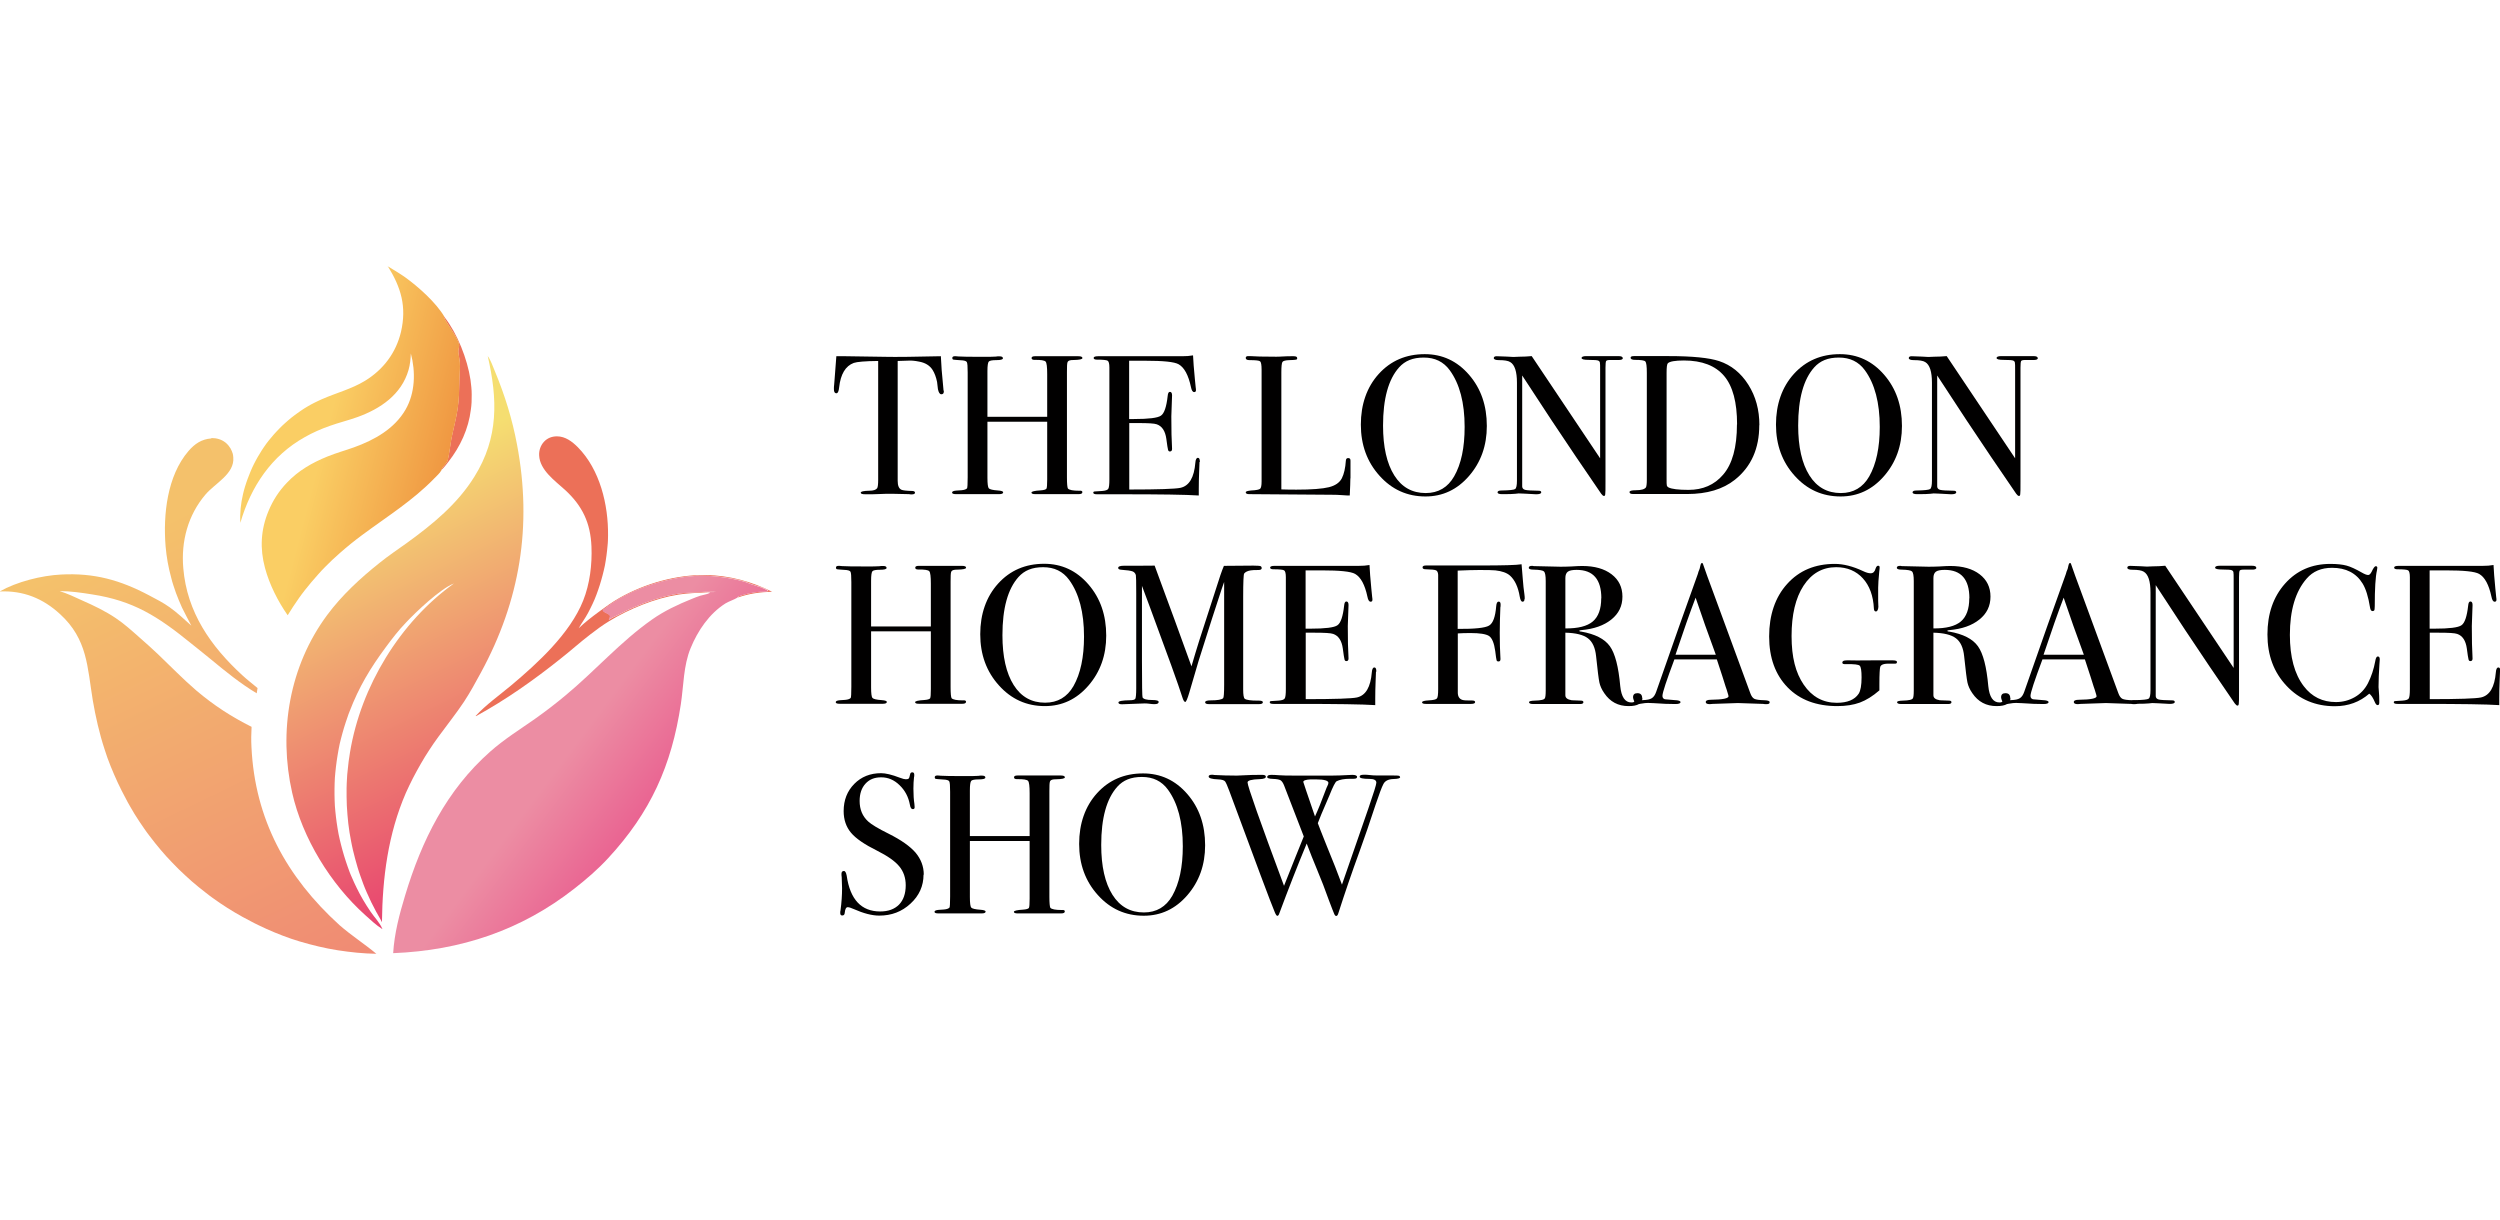 <?xml version="1.0" encoding="UTF-8"?>
<svg id="Livello_1" xmlns="http://www.w3.org/2000/svg" xmlns:xlink="http://www.w3.org/1999/xlink" version="1.1" viewBox="0 0 205 100">
  <!-- Generator: Adobe Illustrator 29.8.2, SVG Export Plug-In . SVG Version: 2.1.1 Build 3)  -->
  <defs>
    <style>
      .st0 {
        fill: #010000;
      }

      .st1 {
        fill: url(#linear-gradient2);
      }

      .st2 {
        fill: url(#linear-gradient1);
      }

      .st3 {
        fill: url(#linear-gradient3);
      }

      .st4 {
        fill: url(#linear-gradient);
      }

      .st5 {
        fill: #ec7058;
      }
    </style>
    <linearGradient id="linear-gradient" x1="-1699.8" y1="1020.59" x2="-1702.88" y2="1021.39" gradientTransform="translate(8336.31 5021.77) scale(4.88 -4.88)" gradientUnits="userSpaceOnUse">
      <stop offset="0" stop-color="#ea7b30"/>
      <stop offset="1" stop-color="#face64"/>
    </linearGradient>
    <linearGradient id="linear-gradient1" x1="-1701.68" y1="1012.15" x2="-1705.59" y2="1020.24" gradientTransform="translate(8336.31 5021.77) scale(4.88 -4.88)" gradientUnits="userSpaceOnUse">
      <stop offset="0" stop-color="#ef8475"/>
      <stop offset="1" stop-color="#f4c16b"/>
    </linearGradient>
    <linearGradient id="linear-gradient2" x1="-1696.53" y1="1014.75" x2="-1698.72" y2="1016.39" gradientTransform="translate(8336.31 5021.77) scale(4.88 -4.88)" gradientUnits="userSpaceOnUse">
      <stop offset="0" stop-color="#e84886"/>
      <stop offset="1" stop-color="#ec8da3"/>
    </linearGradient>
    <linearGradient id="linear-gradient3" x1="-1698.49" y1="1014.12" x2="-1701.85" y2="1021.01" gradientTransform="translate(8336.31 5021.77) scale(4.88 -4.88)" gradientUnits="userSpaceOnUse">
      <stop offset="0" stop-color="#e62e70"/>
      <stop offset="1" stop-color="#f5de71"/>
    </linearGradient>
  </defs>
  <g>
    <path class="st0" d="M77.39,32.12c0,.14-.07.21-.2.21s-.22-.14-.28-.42c-.02-.2-.04-.39-.07-.59-.08-.39-.2-.72-.37-.99-.23-.36-.6-.59-1.12-.68-.34-.07-.61-.09-.81-.08-.51.01-.82.03-.93.03v9.83c0,.39.1.64.31.73.11.05.41.09.91.1.13.01.2.06.2.14,0,.09-.09.14-.26.14-.09,0-.16,0-.23-.02-.65-.02-1.11-.03-1.38-.03-.36,0-.69,0-1.01.02-.31.02-.72.02-1.2.02-.25,0-.37-.04-.37-.13,0-.1.23-.15.7-.16.34,0,.55-.07.65-.21.05-.09.08-.31.08-.67v-9.76c-1.07.01-1.74.07-2,.16-.68.25-1.08.92-1.2,2-.03.33-.11.49-.23.49-.13,0-.2-.11-.2-.34,0-.12,0-.24.02-.36l.03-.37c.03-.5.08-1.16.15-1.97h.73l3.32.05c.39.01,1,.01,1.82,0l2.7-.05c.02.61.09,1.51.21,2.7,0,.03,0,.07.02.12.01.05.02.08.02.09Z"/>
    <path class="st0" d="M88.75,40.37c0,.1-.1.15-.31.15h-3.54c-.22,0-.32-.04-.32-.13s.25-.15.76-.18c.27-.02.42-.07.47-.14.04-.07.06-.32.06-.75v-4.74h-4.9v4.6c0,.49.04.78.11.86.08.09.33.15.76.18.28.02.42.07.42.15,0,.1-.11.15-.33.15h-3.53c-.22,0-.33-.04-.33-.13s.11-.14.33-.16c.14-.01.29-.02.44-.03.24-.02.39-.08.46-.16.03-.05.05-.36.05-.91v-8.58c0-.49-.02-.77-.07-.86-.05-.09-.22-.14-.51-.15-.34-.02-.53-.04-.59-.05-.06-.01-.09-.06-.09-.14,0-.09.07-.14.21-.14.04,0,.14,0,.28.02.27.02.91.03,1.92.03.55,0,.94,0,1.16-.02.08-.02.17-.02.29-.02.2,0,.29.05.29.16,0,.1-.18.15-.53.15s-.56.04-.63.12c-.07.08-.11.34-.11.78v3.75h4.9v-3.51c0-.58-.04-.92-.13-1.02-.09-.1-.39-.15-.91-.14-.16,0-.24-.05-.24-.15s.09-.15.28-.15h3.55c.23,0,.34.05.34.15s-.24.15-.72.16c-.14,0-.24.01-.31.03-.11.03-.18.09-.2.18-.03.09-.04.34-.04.76v8.66c0,.52.03.82.08.91.11.12.42.18.93.18.17-.02.26.02.26.13Z"/>
    <path class="st0" d="M98.36,37.89s-.01.31-.03.8c-.02.49-.03.95-.03,1.4v.54c-1.06-.07-3.17-.1-6.31-.1h-2.03c-.21,0-.31-.04-.31-.13,0-.06.03-.09.1-.1.03,0,.24-.01.62-.04.28-.02.45-.08.51-.18.06-.1.09-.35.09-.77v-9.17c0-.32-.05-.5-.14-.56-.09-.06-.39-.09-.89-.09-.17,0-.26-.05-.26-.14s.12-.14.36-.14h6.9c.33,0,.62-.02.89-.07.02.47.07,1.11.15,1.94l.07.7c.01.05.02.12.02.21,0,.11-.05.16-.15.16-.12,0-.21-.14-.26-.41-.21-.98-.54-1.6-1.01-1.87-.35-.2-1.26-.29-2.73-.29h-1.33v4.78h.39c1.21,0,1.96-.09,2.22-.28.27-.18.45-.72.55-1.61.02-.23.08-.34.18-.34.12,0,.18.1.18.29s-.01.48-.03.86c-.02.38-.03.67-.03.86,0,1.16.02,1.96.05,2.39,0,.11.01.2.01.28,0,.14-.06.21-.18.21-.08,0-.13-.05-.15-.14-.03-.09-.07-.39-.14-.9-.09-.64-.35-1.04-.79-1.19-.19-.07-.7-.1-1.52-.1h-.73v5.45c2.39,0,3.79-.05,4.2-.14.72-.16,1.12-.85,1.22-2.06.02-.27.09-.4.21-.4.11,0,.16.11.16.34Z"/>
    <path class="st0" d="M110.73,39.23c0,.28-.02.75-.05,1.4h-.18c-.07,0-.22-.01-.47-.03-.25-.02-.53-.03-.84-.03l-6.76-.05c-.18,0-.28-.05-.28-.15,0-.08.15-.12.44-.15.41-.02.66-.07.74-.14.08-.07.12-.27.12-.61v-9.14c0-.4-.04-.63-.12-.7s-.37-.1-.87-.1c-.21,0-.31-.06-.31-.18,0-.1.07-.15.2-.15h.15c.36.03,1.07.05,2.13.05.1,0,.29,0,.57-.02.28-.02.52-.02.7-.02h.18c.2,0,.29.05.29.16,0,.07-.03.11-.09.12-.06.02-.25.03-.56.04-.31.01-.5.06-.56.15-.06.09-.09.38-.09.85v9.6c.29.01.7.02,1.22.02,1.27,0,2.16-.07,2.68-.2.52-.13.87-.37,1.06-.73.18-.36.29-.84.33-1.45.01-.14.07-.21.19-.21.14,0,.2.08.19.24v1.42Z"/>
    <path class="st0" d="M121.92,34.93c0,1.62-.49,2.98-1.46,4.1-.97,1.12-2.16,1.68-3.57,1.68-1.5,0-2.76-.57-3.77-1.7-1.02-1.13-1.53-2.53-1.53-4.19s.49-3.08,1.47-4.16c.98-1.08,2.24-1.62,3.77-1.62,1.44,0,2.65.56,3.63,1.69.98,1.13,1.46,2.53,1.46,4.2ZM120.1,35.01c0-1.99-.41-3.54-1.22-4.65-.51-.7-1.22-1.04-2.13-1.04s-1.54.27-2.02.8c-.88.98-1.32,2.57-1.32,4.78,0,1.75.31,3.11.92,4.08.61.97,1.47,1.45,2.58,1.45,1.03,0,1.81-.46,2.33-1.37.58-1.01.86-2.36.86-4.05Z"/>
    <path class="st0" d="M133.07,29.37c0,.11-.14.16-.41.15h-.65c-.17,0-.28.03-.31.09-.03.06-.05.24-.05.54v9.36c0,.57,0,.91-.02,1.01-.01.1-.04.15-.1.15-.07,0-.14-.06-.23-.18l-2.08-3.05c-1.21-1.78-2.67-3.99-4.4-6.65v9.11c.01.14.09.23.25.27.15.04.52.06,1.1.07.14,0,.21.04.21.13,0,.11-.14.16-.42.16-.1,0-.41-.02-.93-.05-.17-.01-.34-.02-.5-.02.01,0-.08.01-.28.03-.2.02-.51.03-.92.03h-.16c-.25,0-.37-.05-.37-.15s.11-.15.33-.15c.64-.01,1.01-.05,1.11-.12.1-.07.15-.3.15-.69v-8.03c0-.9-.18-1.47-.55-1.69-.17-.11-.48-.16-.93-.16-.28,0-.42-.06-.42-.17,0-.1.08-.15.24-.15.22,0,.49.01.83.03.34.02.52.03.54.03.03,0,.18,0,.46-.02.36,0,.7-.02,1.04-.05l5.61,8.38v-7.24c0-.34,0-.54-.02-.61-.01-.07-.05-.12-.13-.16-.08-.04-.34-.06-.78-.06-.39,0-.59-.05-.59-.15,0-.11.13-.16.39-.16h2.62c.24,0,.36.05.36.16Z"/>
    <path class="st0" d="M144.26,34.87c0,1.92-.67,3.41-2,4.47-.98.78-2.28,1.17-3.92,1.17h-4.41c-.21,0-.31-.05-.31-.16,0-.1.17-.15.52-.15.44,0,.72-.08.83-.24.04-.08.07-.28.07-.62v-8.77c0-.53-.04-.84-.12-.93-.08-.09-.36-.13-.84-.13-.25,0-.37-.06-.37-.18,0-.09.09-.13.28-.13-.01,0,.11,0,.36,0h2.47c1.95,0,3.34.14,4.15.41.99.33,1.78.97,2.39,1.93s.91,2.07.91,3.32ZM142.44,34.8c0-1.81-.35-3.13-1.06-3.97-.71-.84-1.81-1.27-3.3-1.27-.73,0-1.17.08-1.32.23-.07.08-.1.34-.1.78v8.68c0,.3,0,.49.02.56s.06.12.14.16c.26.13.81.2,1.64.2,1.17,0,2.12-.41,2.83-1.24.76-.87,1.14-2.25,1.14-4.13Z"/>
    <path class="st0" d="M155.96,34.93c0,1.62-.49,2.98-1.46,4.1-.97,1.12-2.16,1.68-3.57,1.68-1.5,0-2.76-.57-3.77-1.7-1.02-1.13-1.53-2.53-1.53-4.19s.49-3.08,1.47-4.16c.98-1.08,2.24-1.62,3.77-1.62,1.44,0,2.65.56,3.63,1.69.98,1.13,1.46,2.53,1.46,4.2ZM154.14,35.01c0-1.99-.41-3.54-1.22-4.65-.51-.7-1.22-1.04-2.13-1.04s-1.54.27-2.02.8c-.88.98-1.32,2.57-1.32,4.78,0,1.75.31,3.11.92,4.08.61.97,1.47,1.45,2.58,1.45,1.03,0,1.81-.46,2.33-1.37.57-1.01.86-2.36.86-4.05Z"/>
    <path class="st0" d="M167.1,29.37c0,.11-.14.16-.41.15h-.65c-.17,0-.28.03-.31.09-.03.06-.05.24-.05.54v9.36c0,.57,0,.91-.02,1.01-.01.1-.04.15-.1.15-.07,0-.14-.06-.23-.18l-2.08-3.05c-1.21-1.78-2.67-3.99-4.4-6.65v9.11c.01.14.09.23.25.27.15.04.52.06,1.1.07.14,0,.21.04.21.13,0,.11-.14.16-.42.16-.1,0-.41-.02-.93-.05-.17-.01-.34-.02-.5-.02.01,0-.08.01-.28.03-.2.02-.51.03-.92.03h-.16c-.25,0-.37-.05-.37-.15s.11-.15.33-.15c.64-.01,1.01-.05,1.11-.12.1-.07.15-.3.15-.69v-8.03c0-.9-.18-1.47-.55-1.69-.17-.11-.48-.16-.93-.16-.28,0-.42-.06-.42-.17,0-.1.08-.15.24-.15.22,0,.49.01.83.03.34.02.52.03.54.03.03,0,.18,0,.46-.02.36,0,.7-.02,1.04-.05l5.61,8.38v-7.24c0-.34,0-.54-.02-.61-.01-.07-.05-.12-.13-.16-.08-.04-.34-.06-.78-.06-.39,0-.59-.05-.59-.15,0-.11.13-.16.39-.16h2.62c.24,0,.36.05.36.16Z"/>
    <path class="st0" d="M79.21,57.56c0,.1-.1.15-.31.15h-3.54c-.22,0-.32-.04-.32-.13s.25-.15.76-.18c.27-.02.42-.07.47-.14.04-.07.06-.32.06-.75v-4.74h-4.9v4.6c0,.49.04.78.11.86.08.09.33.15.76.18.28.02.42.07.42.15,0,.1-.11.15-.33.15h-3.53c-.22,0-.33-.04-.33-.13s.11-.14.33-.16c.14-.01.29-.02.44-.03.24-.02.39-.08.46-.16.03-.05.05-.36.05-.91v-8.58c0-.49-.02-.77-.07-.86-.05-.09-.22-.14-.51-.15-.34-.02-.53-.04-.59-.05-.06-.01-.09-.06-.09-.14,0-.09.07-.14.21-.14.04,0,.14,0,.28.02.27.02.91.03,1.92.03.55,0,.94,0,1.16-.02.08-.02.17-.02.29-.02.2,0,.29.05.29.16,0,.1-.18.15-.53.15s-.56.04-.63.12c-.07.08-.11.34-.11.78v3.75h4.9v-3.51c0-.58-.04-.92-.13-1.02-.09-.1-.39-.15-.91-.14-.16,0-.24-.05-.24-.15s.09-.15.28-.15h3.55c.23,0,.34.05.34.15s-.24.15-.72.16c-.14,0-.24.01-.31.03-.11.03-.18.09-.2.18-.03.09-.04.34-.04.76v8.66c0,.52.03.82.08.91.11.12.42.18.93.18.17-.02.26.02.26.13Z"/>
    <path class="st0" d="M90.71,52.12c0,1.62-.49,2.98-1.46,4.1-.97,1.12-2.16,1.68-3.57,1.68-1.5,0-2.76-.57-3.77-1.7-1.02-1.13-1.53-2.53-1.53-4.19s.49-3.08,1.47-4.16c.98-1.08,2.24-1.62,3.77-1.62,1.44,0,2.65.56,3.63,1.69.98,1.13,1.46,2.53,1.46,4.2ZM88.89,52.2c0-1.99-.41-3.54-1.22-4.65-.51-.7-1.22-1.04-2.13-1.04s-1.54.27-2.02.8c-.88.98-1.32,2.57-1.32,4.78,0,1.75.31,3.11.92,4.08.61.97,1.47,1.45,2.58,1.45,1.03,0,1.81-.46,2.33-1.37.57-1.01.86-2.36.86-4.05Z"/>
    <path class="st0" d="M103.55,57.6c0,.09-.11.14-.34.14h-4.05c-.23,0-.34-.05-.34-.15,0-.11.16-.16.47-.16.55,0,.89-.06,1.01-.18.05-.05.08-.42.08-1.09v-8.44s-.07.2-.2.57c-.44,1.31-1.07,3.29-1.9,5.92l-.76,2.59c-.15.51-.26.76-.33.76-.08,0-.16-.13-.24-.39-.31-.99-1.2-3.45-2.66-7.39l-.65-1.74c0,.21,0,.49,0,.85v5.29c0,1.99.02,2.99.05,3.01.08.14.34.21.78.21.36,0,.54.05.54.16,0,.12-.11.18-.34.18-.14,0-.27-.01-.39-.03-.15-.02-.29-.03-.41-.03l-1.87.07c-.2,0-.29-.05-.29-.15,0-.11.31-.17.93-.18.26,0,.41-.04.46-.13.04-.09.07-.37.07-.85v-7.81c0-.9-.01-1.39-.03-1.47-.04-.15-.14-.26-.28-.31-.14-.05-.44-.1-.91-.13-.17-.01-.26-.06-.26-.15,0-.12.16-.18.48-.18h1.14c.65,0,1.1,0,1.37-.01.05.14.37.99.94,2.56.25.65.94,2.55,2.08,5.7.2-.71.42-1.4.63-2.09l1.74-5.38c.11-.31.2-.57.29-.77l2.41-.02c.35,0,.56.02.61.05.05.03.08.08.08.15,0,.11-.09.16-.28.16-.3,0-.51.01-.62.03-.26.04-.44.13-.54.26-.05.08-.08.71-.08,1.91v7.59c0,.44.04.69.13.77.14.1.49.15,1.06.15h.1c.22,0,.33.05.33.14Z"/>
    <path class="st0" d="M112.83,55.08s-.01.31-.03.8c-.02.49-.03.95-.03,1.4v.54c-1.06-.07-3.17-.1-6.31-.1h-2.03c-.21,0-.31-.04-.31-.13,0-.06.03-.09.1-.1.03,0,.24-.01.62-.04.28-.02.45-.08.51-.18.06-.1.09-.35.09-.77v-9.17c0-.32-.05-.5-.14-.56-.09-.06-.39-.09-.89-.09-.17,0-.26-.05-.26-.14s.12-.14.36-.14h6.9c.33,0,.62-.02.89-.07.02.47.07,1.11.15,1.94l.07.7c.01.05.02.12.02.21,0,.11-.05.16-.15.16-.12,0-.21-.14-.26-.41-.21-.98-.54-1.6-1.01-1.87-.35-.2-1.26-.29-2.73-.29h-1.33v4.78h.39c1.21,0,1.96-.09,2.22-.28.27-.18.45-.72.55-1.61.02-.23.08-.34.18-.34.12,0,.18.1.18.29s-.01.48-.03.86c-.02.38-.03.67-.03.86,0,1.16.02,1.96.05,2.39,0,.11.01.2.01.28,0,.14-.06.21-.18.21-.08,0-.13-.05-.15-.14-.03-.09-.07-.39-.14-.9-.09-.64-.35-1.04-.79-1.19-.19-.07-.7-.1-1.52-.1h-.73v5.45c2.39,0,3.79-.05,4.2-.14.72-.16,1.12-.85,1.22-2.06.02-.27.09-.4.21-.4.11,0,.16.11.16.34Z"/>
    <path class="st0" d="M125.01,49.11c0,.15-.05.23-.16.23s-.18-.14-.23-.41c-.13-.79-.4-1.37-.8-1.73-.26-.23-.66-.37-1.2-.43-.2-.02-.63-.03-1.3-.03-.5,0-1.1.02-1.79.05v4.78c1.39.01,2.25-.08,2.57-.27.33-.19.52-.72.59-1.6.02-.25.09-.37.2-.37s.16.08.16.24c0,.1,0,.18-.02.24-.03.75-.05,1.44-.05,2.08,0,.82.02,1.48.05,1.95,0,.04.01.11.01.2,0,.13-.05.2-.16.2-.09,0-.14-.03-.16-.1s-.06-.31-.11-.75c-.09-.66-.26-1.07-.51-1.24-.25-.16-.76-.24-1.51-.24-.4,0-.75.01-1.05.03v4.85c0,.31.12.52.37.6.12.04.38.06.79.05.17,0,.26.04.26.13,0,.1-.11.15-.33.15h-3.71c-.21,0-.31-.04-.31-.13s.19-.14.56-.16c.37-.02.59-.07.66-.16.07-.08.1-.33.1-.76v-9.37c-.01-.2-.07-.32-.17-.37-.1-.05-.39-.08-.85-.09-.18,0-.26-.05-.26-.16,0-.1.1-.15.29-.15h.26s.5,0,1.57,0h2.63c1.83,0,2.96-.03,3.37-.1.01.14.04.55.1,1.22.03.46.08.86.13,1.22.02.15.03.28.03.39Z"/>
    <path class="st0" d="M134.68,57.22c0,.46-.38.68-1.14.68-.85,0-1.51-.35-1.99-1.06-.21-.3-.34-.6-.4-.88-.06-.28-.15-1-.27-2.15-.07-.69-.29-1.18-.67-1.47-.38-.29-1-.44-1.85-.46v5.13c0,.22.17.35.52.41.1.01.35.02.75.03.14,0,.21.04.21.13,0,.1-.09.15-.28.15h-3.82c-.24,0-.36-.05-.36-.15,0-.08.16-.12.47-.13.51-.01.79-.08.83-.2.04-.05.07-.27.07-.63v-8.98c0-.43-.05-.69-.14-.78-.09-.09-.37-.14-.84-.15-.27,0-.41-.05-.41-.15,0-.11.09-.16.26-.16.03,0,.08,0,.15.02l2.16.05c.22,0,.52,0,.91-.02.43-.03.74-.04.91-.04,1.01,0,1.81.23,2.4.68.59.45.89,1.06.89,1.83s-.3,1.39-.91,1.88c-.61.49-1.43.78-2.47.87-.1.01-.15.03-.16.05,0,.04.05.07.16.07,1.14.2,1.92.6,2.35,1.2.43.6.71,1.69.85,3.27.09.89.39,1.34.91,1.34.16,0,.24-.03.24-.1,0-.01,0-.02-.02-.03-.05-.12-.08-.22-.08-.29,0-.23.12-.34.36-.34.26,0,.39.14.39.41ZM131.31,49.06c0-1.55-.67-2.33-2.02-2.33-.36,0-.6.05-.73.15-.13.1-.2.27-.2.52v4.13c1.04.01,1.79-.18,2.25-.57.46-.39.69-1.03.69-1.9Z"/>
    <path class="st0" d="M145.11,57.6c0,.09-.08.14-.24.14-.11,0-.21,0-.29-.02l-2.07-.07-2.07.07c-.08.01-.16.02-.24.02-.22,0-.33-.06-.33-.17,0-.13.15-.19.44-.19.95-.01,1.43-.11,1.43-.29,0-.01-.01-.05-.03-.13l-.13-.43-.08-.23c-.1-.34-.34-1.08-.72-2.23h-3.48c-.65,1.74-.98,2.73-.98,2.99,0,.15.07.24.2.28.03.01.3.03.81.07.31.01.47.07.47.16,0,.11-.14.16-.42.16-.5,0-1.08-.02-1.74-.07-.16-.01-.33-.02-.5-.02s-.34.02-.5.05c-.09.02-.16.03-.21.03-.15,0-.23-.05-.23-.15s.17-.15.51-.16c.34-.01.59-.06.74-.16.15-.09.27-.27.36-.53,1.4-4.01,2.53-7.22,3.41-9.65.03-.13.08-.27.15-.43l.07-.3c.03-.12.08-.18.13-.18.03,0,.06.03.08.1.14.42.46,1.31.96,2.65.39,1.05,1.36,3.69,2.91,7.92.09.25.2.4.33.47.14.07.41.11.84.12.28.01.42.06.42.15ZM140.7,53.7c-.18-.49-.47-1.3-.88-2.43l-.78-2.26c-.46,1.2-1.01,2.76-1.65,4.68h3.31Z"/>
    <path class="st0" d="M155.55,54.29c0,.09-.05.13-.15.13h-.37c-.5-.02-.78.06-.85.26-.04.13-.07.6-.07,1.41v.52c-.55.48-1.09.81-1.6,1-.52.19-1.13.29-1.85.29-1.71,0-3.08-.51-4.08-1.54s-1.51-2.42-1.51-4.17.49-3.22,1.48-4.31c.99-1.1,2.29-1.64,3.91-1.64.7,0,1.48.2,2.31.59.25.12.46.18.62.18.21,0,.34-.13.41-.39.05-.15.12-.23.2-.23.09,0,.13.04.13.13,0,.03,0,.15-.03.34-.06.62-.09,1.06-.09,1.33v1.06c.01.38.02.55.02.5-.02.26-.09.39-.21.39-.1,0-.15-.08-.16-.23-.05-1.06-.36-1.89-.91-2.49-.55-.6-1.28-.91-2.18-.91-1.13,0-2.02.51-2.68,1.52-.66,1.01-.98,2.39-.98,4.13s.33,3.01,1,3.99c.67.98,1.57,1.48,2.71,1.48.87,0,1.46-.25,1.79-.74.16-.25.24-.7.24-1.34,0-.54-.05-.86-.15-.96-.1-.1-.46-.14-1.07-.13-.15,0-.25,0-.29-.02-.04-.02-.07-.05-.07-.11,0-.12.12-.18.36-.18h.29c.16.01.74.01,1.72,0h1.79c.22,0,.33.05.33.15Z"/>
    <path class="st0" d="M164.86,57.22c0,.46-.38.68-1.14.68-.85,0-1.51-.35-1.99-1.06-.21-.3-.34-.6-.4-.88-.06-.28-.15-1-.27-2.15-.07-.69-.29-1.18-.67-1.47-.38-.29-1-.44-1.85-.46v5.13c0,.22.17.35.52.41.1.01.35.02.75.03.14,0,.21.04.21.13,0,.1-.09.15-.28.15h-3.82c-.24,0-.36-.05-.36-.15,0-.08.16-.12.47-.13.51-.01.79-.08.83-.2.04-.05.07-.27.07-.63v-8.98c0-.43-.05-.69-.14-.78-.09-.09-.37-.14-.84-.15-.27,0-.41-.05-.41-.15,0-.11.09-.16.26-.16.03,0,.08,0,.15.02l2.16.05c.22,0,.52,0,.91-.02.43-.03.74-.04.91-.04,1.01,0,1.81.23,2.4.68.59.45.89,1.06.89,1.83s-.3,1.39-.91,1.88c-.61.49-1.43.78-2.47.87-.1.01-.15.03-.16.05,0,.04.05.07.16.07,1.14.2,1.92.6,2.35,1.2.43.6.71,1.69.85,3.27.09.89.39,1.34.91,1.34.16,0,.24-.03.24-.1,0-.01,0-.02-.02-.03-.05-.12-.08-.22-.08-.29,0-.23.12-.34.36-.34.26,0,.39.14.39.41ZM161.49,49.06c0-1.55-.67-2.33-2.02-2.33-.36,0-.6.05-.73.15-.13.1-.2.27-.2.52v4.13c1.04.01,1.79-.18,2.25-.57.46-.39.69-1.03.69-1.9Z"/>
    <path class="st0" d="M175.29,57.6c0,.09-.08.14-.24.14-.11,0-.21,0-.29-.02l-2.07-.07-2.07.07c-.08.01-.16.02-.24.02-.22,0-.33-.06-.33-.17,0-.13.15-.19.44-.19.95-.01,1.43-.11,1.43-.29,0-.01-.01-.05-.03-.13l-.13-.43-.08-.23c-.1-.34-.34-1.08-.72-2.23h-3.48c-.65,1.74-.98,2.73-.98,2.99,0,.15.07.24.2.28.03.01.3.03.81.07.31.01.47.07.47.16,0,.11-.14.16-.42.16-.5,0-1.08-.02-1.74-.07-.16-.01-.33-.02-.5-.02s-.34.02-.5.05c-.09.02-.16.03-.21.03-.15,0-.23-.05-.23-.15s.17-.15.51-.16c.34-.01.59-.06.74-.16.15-.09.27-.27.36-.53,1.4-4.01,2.53-7.22,3.41-9.65.03-.13.08-.27.15-.43l.07-.3c.03-.12.08-.18.13-.18.03,0,.06.03.08.1.14.42.46,1.31.96,2.65.39,1.05,1.36,3.69,2.91,7.92.09.25.2.4.33.47.14.07.41.11.84.12.28.01.42.06.42.15ZM170.88,53.7c-.18-.49-.47-1.3-.88-2.43l-.78-2.26c-.46,1.2-1.01,2.76-1.65,4.68h3.31Z"/>
    <path class="st0" d="M185.02,46.56c0,.11-.14.16-.41.15h-.65c-.17,0-.28.03-.31.09-.03.06-.05.24-.05.54v9.36c0,.57,0,.91-.02,1.01-.01.1-.04.15-.1.15-.07,0-.14-.06-.23-.18l-2.08-3.05c-1.21-1.78-2.67-3.99-4.4-6.65v9.11c.01.14.09.23.25.27.15.04.52.06,1.1.07.14,0,.21.04.21.13,0,.11-.14.16-.42.16-.1,0-.41-.02-.93-.05-.17-.01-.34-.02-.5-.02.01,0-.08.01-.28.03-.2.02-.51.03-.92.03h-.16c-.25,0-.37-.05-.37-.15s.11-.15.33-.15c.64-.01,1.01-.05,1.11-.12.1-.07.15-.3.15-.69v-8.03c0-.9-.18-1.47-.55-1.69-.17-.11-.48-.16-.93-.16-.28,0-.42-.06-.42-.17,0-.1.08-.15.24-.15.22,0,.49.01.83.03.34.02.52.03.54.03.03,0,.18,0,.46-.02.36,0,.7-.02,1.04-.05l5.61,8.38v-7.24c0-.34,0-.54-.02-.61-.01-.07-.05-.12-.13-.16-.08-.04-.34-.06-.78-.06-.39,0-.59-.05-.59-.15,0-.11.13-.16.39-.16h2.62c.24,0,.36.05.36.16Z"/>
    <path class="st0" d="M195.14,54.08s-.01.12-.03.44c-.04.63-.07,1.24-.07,1.82,0,.07.01.2.03.4.02.2.03.44.03.72v.15c0,.14-.04.21-.13.21s-.16-.08-.23-.24c-.15-.36-.3-.59-.46-.7-.78.68-1.72,1.03-2.82,1.03-1.59,0-2.92-.56-3.96-1.67-1.05-1.11-1.57-2.51-1.57-4.21s.48-3.09,1.44-4.17c.96-1.08,2.2-1.62,3.72-1.62.55,0,1,.05,1.33.14.33.09.74.28,1.23.56.24.14.42.21.54.21.1,0,.19-.09.28-.26.14-.3.25-.46.34-.46s.13.04.13.13c0,.04-.01.11-.03.21-.12.52-.18,1.5-.18,2.93,0,.21-.02.33-.05.36s-.08.05-.13.05c-.11,0-.18-.1-.21-.31-.14-.87-.34-1.51-.6-1.94-.53-.87-1.37-1.3-2.51-1.3-.88,0-1.57.29-2.08.88-.92,1.05-1.38,2.59-1.38,4.62,0,1.81.38,3.22,1.14,4.21.66.87,1.54,1.3,2.64,1.3.56,0,1.08-.14,1.55-.41s.82-.65,1.07-1.13c.28-.55.48-1.16.6-1.81.04-.26.11-.39.21-.39.11,0,.16.08.16.24Z"/>
    <path class="st0" d="M205,55.08s-.01.31-.03.8c-.02.49-.03.95-.03,1.4v.54c-1.06-.07-3.17-.1-6.31-.1h-2.03c-.21,0-.31-.04-.31-.13,0-.06.03-.09.1-.1.03,0,.24-.01.62-.04.28-.02.45-.08.51-.18.06-.1.09-.35.09-.77v-9.17c0-.32-.05-.5-.14-.56-.09-.06-.39-.09-.89-.09-.17,0-.26-.05-.26-.14s.12-.14.36-.14h6.9c.33,0,.62-.02.89-.07.02.47.07,1.11.15,1.94l.07.7c.01.05.02.12.02.21,0,.11-.05.16-.15.16-.12,0-.21-.14-.26-.41-.21-.98-.54-1.6-1.01-1.87-.35-.2-1.26-.29-2.73-.29h-1.33v4.78h.39c1.21,0,1.96-.09,2.22-.28.27-.18.45-.72.55-1.61.02-.23.08-.34.18-.34.12,0,.18.1.18.29s-.01.48-.03.86c-.02.38-.03.67-.03.86,0,1.16.02,1.96.05,2.39,0,.11.01.2.01.28,0,.14-.06.21-.18.21-.08,0-.13-.05-.15-.14-.03-.09-.07-.39-.14-.9-.09-.64-.35-1.04-.79-1.19-.19-.07-.7-.1-1.52-.1h-.73v5.45c2.39,0,3.79-.05,4.2-.14.72-.16,1.12-.85,1.22-2.06.02-.27.09-.4.21-.4.11,0,.16.11.16.34Z"/>
    <path class="st0" d="M75.73,71.72c0,.93-.36,1.73-1.07,2.38-.71.66-1.56.98-2.56.98-.59,0-1.29-.18-2.1-.54-.22-.1-.38-.15-.49-.15-.13,0-.21.15-.24.45-.01.16-.08.23-.21.23-.11,0-.16-.07-.16-.2,0-.09,0-.15.02-.2.09-.66.13-1.27.13-1.84,0-.11-.01-.41-.03-.91-.01-.07-.02-.15-.02-.26,0-.16.07-.24.2-.24.11,0,.18.13.23.39.28,1.95,1.2,2.93,2.75,2.93.66,0,1.17-.19,1.54-.56.36-.37.55-.9.55-1.59,0-.61-.18-1.13-.53-1.55-.35-.43-.96-.85-1.81-1.28-1.03-.51-1.75-1-2.15-1.48-.4-.48-.6-1.07-.6-1.77,0-.9.29-1.64.87-2.23.58-.59,1.32-.88,2.2-.88.37,0,.88.12,1.53.37.23.09.4.13.5.13.12,0,.2-.02.24-.07.04-.04.07-.16.11-.34.02-.11.08-.16.18-.16.11,0,.16.07.16.2,0,.09,0,.15-.02.2-.03.26-.05.58-.05.94,0,.52.03.93.08,1.24l.02.26c.01.12-.04.18-.15.18-.12,0-.2-.12-.24-.37-.12-.64-.4-1.17-.85-1.6-.44-.43-.94-.64-1.5-.64s-.97.17-1.29.52c-.32.35-.48.82-.48,1.42,0,.69.23,1.25.7,1.68.26.24.82.58,1.69,1.01,1.02.51,1.75,1.03,2.2,1.55.44.53.67,1.13.67,1.8Z"/>
    <path class="st0" d="M87.31,74.75c0,.1-.1.15-.31.15h-3.54c-.22,0-.32-.04-.32-.13s.25-.15.76-.18c.27-.02.42-.07.47-.14.04-.07.06-.32.06-.75v-4.74h-4.9v4.6c0,.49.04.78.11.86.08.09.33.15.76.18.28.02.42.07.42.15,0,.1-.11.15-.33.15h-3.53c-.22,0-.33-.04-.33-.13s.11-.14.33-.16c.14-.01.29-.02.44-.03.24-.02.39-.08.46-.16.03-.05.05-.36.05-.91v-8.58c0-.49-.02-.77-.07-.86-.05-.09-.22-.14-.51-.15-.34-.02-.53-.04-.59-.05-.06-.01-.09-.06-.09-.14,0-.09.07-.14.21-.14.04,0,.14,0,.28.02.27.02.91.03,1.92.03.55,0,.94,0,1.16-.02.08-.02.17-.02.29-.02.2,0,.29.05.29.16,0,.1-.18.15-.53.15s-.56.04-.63.12c-.07.08-.11.34-.11.78v3.75h4.9v-3.51c0-.58-.04-.92-.13-1.02-.09-.1-.39-.15-.91-.14-.16,0-.24-.05-.24-.15s.09-.15.28-.15h3.55c.23,0,.34.05.34.15s-.24.15-.72.16c-.14,0-.24.01-.31.03-.11.03-.18.09-.2.18-.03.09-.04.34-.04.76v8.66c0,.52.03.82.08.91.11.12.42.18.93.18.17-.02.26.02.26.13Z"/>
    <path class="st0" d="M98.82,69.31c0,1.62-.49,2.98-1.46,4.1-.97,1.12-2.16,1.68-3.57,1.68-1.5,0-2.76-.57-3.77-1.7-1.02-1.13-1.53-2.53-1.53-4.19s.49-3.08,1.47-4.16c.98-1.08,2.24-1.62,3.77-1.62,1.44,0,2.65.56,3.63,1.69.98,1.13,1.46,2.53,1.46,4.2ZM96.99,69.4c0-1.99-.41-3.54-1.22-4.65-.51-.7-1.22-1.04-2.13-1.04s-1.54.27-2.02.8c-.88.98-1.32,2.57-1.32,4.78,0,1.75.31,3.11.92,4.08.61.97,1.47,1.45,2.58,1.45,1.03,0,1.81-.46,2.33-1.37.57-1.01.86-2.36.86-4.05Z"/>
    <path class="st0" d="M114.81,63.73c0,.09-.18.14-.55.15-.41.01-.69.15-.82.41-.14.26-.34.81-.63,1.66-.49,1.49-.92,2.75-1.3,3.79-.65,1.78-1.24,3.5-1.77,5.16-.04.14-.1.21-.17.21-.06,0-.11-.05-.16-.16-.05-.11-.2-.49-.44-1.13-.3-.85-.63-1.7-.99-2.56-.28-.67-.56-1.37-.83-2.09-.76,1.83-1.51,3.75-2.25,5.74-.04.13-.1.19-.16.19-.05,0-.12-.09-.2-.28-.34-.8-1.58-4.13-3.74-9.97-.15-.41-.27-.67-.34-.77-.08-.1-.27-.16-.57-.17-.52-.02-.78-.1-.78-.23,0-.1.09-.15.26-.15.08,0,.14,0,.2.02.57.03,1.19.05,1.85.05.13,0,.36-.01.68-.03.32-.02.73-.03,1.24-.03h.18c.18,0,.28.05.28.15,0,.12-.17.19-.5.2-.67.02-1,.11-1,.27,0,.3,1,3.13,2.99,8.48.72-1.83,1.27-3.18,1.62-4.05l-1.61-4.17c-.09-.23-.19-.37-.3-.44-.11-.06-.32-.1-.63-.11-.31-.01-.46-.06-.46-.15,0-.12.11-.18.34-.18.17,0,.38.01.63.03.25.02.68.03,1.3.03h3.03c.4,0,.88-.02,1.45-.05.07,0,.14-.01.23-.01.26,0,.39.06.39.17,0,.1-.09.15-.28.15h-.28c-.49,0-.86.07-1.11.2-.11.05-.31.44-.6,1.17-.13.3-.35.82-.66,1.54-.06.16-.16.41-.29.73.08.22.31.82.71,1.81.52,1.26.94,2.33,1.27,3.23.61-1.76,1.33-3.83,2.16-6.23.44-1.28.66-1.98.66-2.13,0-.21-.19-.31-.57-.31-.53,0-.8-.06-.8-.18,0-.11.11-.16.33-.16.18,0,.33,0,.44.02.24.03.46.04.65.04h1.3c.33,0,.5.01.54.04.03.03.05.05.05.08ZM107.93,63.91h-.47c-.39.02-.59.09-.59.21,0,.02.32.97.96,2.83.25-.54.54-1.26.87-2.15.04-.12.11-.28.2-.47l.03-.13c0-.19-.34-.29-1.01-.29Z"/>
  </g>
  <g>
    <path class="st5" d="M36.18,38.57c.08-.32.41-.5.52-.81.11-.32.22-1.3.3-1.72.16-.83.39-1.65.52-2.49.13-.85.13-1.68.15-2.54.01-.43.05-.87.03-1.29-.02-.3-.1-.59-.12-.88-.01-.2.1-.44.06-.62-.12-.52-1-1.68-1.25-2.21l.05-.02c1.07,1.37,1.88,3.44,2.14,5.15.03.2.05.41.07.61.02.2.03.41.03.61,0,.21,0,.41-.01.62-.01.2-.03.41-.06.61-.19,1.58-.87,3.04-1.85,4.29-.18.23-.37.49-.59.68Z"/>
    <path class="st5" d="M39,58.71c.86-.93,1.95-1.7,2.92-2.51,2.17-1.82,4.83-4.26,5.9-6.95.55-1.38.74-2.96.68-4.43-.08-1.94-.74-3.34-2.17-4.65-.81-.74-2.07-1.62-2.12-2.83-.02-.41.12-.82.4-1.12.28-.3.65-.44,1.06-.44.69,0,1.25.43,1.71.89,1.82,1.84,2.51,4.73,2.48,7.25,0,.14,0,.28-.01.41,0,.14-.02.28-.03.41-.01.14-.02.28-.04.41-.01.14-.03.27-.05.41-.02.14-.04.27-.06.41-.02.14-.05.27-.07.41-.03.14-.06.27-.09.4-.03.13-.06.27-.1.4-.03.13-.07.27-.11.4-.04.13-.08.26-.12.4-.04.13-.09.26-.13.39-.05.13-.09.26-.14.39-.05.13-.1.26-.15.38-.05.13-.11.25-.17.38-.06.13-.12.25-.18.37-.06.12-.12.25-.19.37-.23.44-.53.83-.77,1.26.51-.49,1.07-.92,1.64-1.34.55-.4,1.1-.81,1.69-1.14,2.11-1.2,4.71-1.93,7.14-1.89,1.89.04,3.71.53,5.39,1.37-.97.03-1.87.15-2.79.47,0-.03.02-.06.04-.08.5-.19,1.12-.33,1.66-.38.25-.02.52.01.77-.06v-.06c-.41-.23-.91-.37-1.35-.51-.18-.06-.35-.15-.53-.2-.73-.22-1.53-.36-2.29-.43-.54-.05-1.11-.08-1.65-.06-2.57.14-5.72,1.15-7.72,2.81.03.22.46.25.59.47.01.1-.02.15-.07.24-.03.05-.02.02,0,.09.09-.07.18-.14.29-.19.52-.23,1.02-.53,1.55-.76,1.22-.53,2.57-1.01,3.89-1.2.45-.07.88-.07,1.33-.1.58-.04,1.12-.08,1.71-.05-.26.04-.52-.02-.78.05-.78.05-1.58.06-2.35.19-1.91.3-4.03,1.17-5.67,2.18-.52.32-1.03.69-1.52,1.07-.84.64-1.62,1.35-2.45,2-2.19,1.75-4.47,3.36-6.93,4.71Z"/>
    <path class="st4" d="M31.77,21.82c.48.29.97.58,1.43.9,1.1.79,2.57,2.1,3.25,3.27l-.05.02c.25.52,1.13,1.69,1.25,2.21.04.18-.07.42-.06.62.02.29.1.58.12.88.03.43-.02.87-.03,1.29-.02.86-.02,1.69-.15,2.54-.13.84-.36,1.66-.52,2.49-.08.42-.19,1.4-.3,1.72-.11.31-.44.49-.52.81-.11.22-.4.47-.57.65-1.76,1.82-3.87,3.13-5.88,4.62-.64.47-1.27.98-1.86,1.5-.21.18-.42.37-.62.56-.2.19-.4.39-.6.59-.2.2-.39.4-.57.61-.19.21-.37.42-.55.63-.18.21-.35.43-.53.65-.17.22-.34.44-.5.67-.16.23-.32.46-.47.69-.15.23-.3.47-.45.71-.8-1.14-1.5-2.53-1.86-3.88-.43-1.59-.35-3.14.29-4.67.36-.87.85-1.63,1.5-2.31.94-1,2.08-1.65,3.34-2.16.71-.29,1.45-.49,2.17-.75,1.67-.6,3.32-1.52,4.23-3.1.79-1.37.83-3.1.43-4.6-.02.46-.06.91-.19,1.36-.58,2.01-2.3,3.18-4.19,3.86-.75.27-1.54.46-2.29.73-.35.12-.69.26-1.03.41-.34.15-.67.32-.99.5-2.74,1.53-4.43,4.06-5.29,7.03-.05-.77.04-1.61.22-2.36.03-.11.05-.21.08-.32.03-.11.06-.21.09-.31.03-.1.06-.21.1-.31.03-.1.07-.21.11-.31.04-.1.08-.2.12-.31.04-.1.08-.2.12-.3.04-.1.09-.2.13-.3.05-.1.09-.2.14-.29.05-.1.1-.19.15-.29.05-.1.1-.19.16-.29.05-.09.11-.19.17-.28.06-.09.12-.19.17-.28.06-.09.12-.18.18-.27.06-.09.13-.18.19-.27.06-.09.13-.17.2-.26.07-.09.14-.17.21-.25.07-.08.14-.17.21-.25.07-.08.15-.16.22-.24.07-.08.15-.16.23-.24.08-.08.15-.15.23-.23.08-.08.16-.15.24-.22.08-.07.16-.14.25-.22.08-.07.17-.14.25-.21.09-.07.17-.13.26-.2.09-.07.18-.13.26-.19.09-.06.18-.12.27-.19.09-.06.18-.12.27-.18.09-.06.19-.11.28-.17.09-.06.19-.11.28-.16.1-.05.19-.1.29-.15.1-.05.19-.1.29-.14.1-.05.2-.09.3-.14,1.18-.52,2.45-.84,3.56-1.52,1.5-.92,2.53-2.29,2.94-4,.48-2.07.01-3.65-1.09-5.41Z"/>
    <path class="st2" d="M17.35,35.92c.42,0,.81.11,1.14.37.02.02.05.04.07.06.02.02.04.04.06.06.02.02.04.04.06.06.02.02.04.04.06.07.02.02.04.05.05.07.02.02.03.05.05.07.02.02.03.05.05.07.02.02.03.05.04.08.01.03.03.05.04.08.01.03.02.05.04.08.01.03.02.05.03.08,0,.03.02.06.03.08,0,.03.02.06.02.08,0,.03.01.06.02.09,0,.03.01.06.01.09,0,.03,0,.06.01.09.12,1.36-1.49,2.12-2.28,3.05-1.44,1.69-2.01,3.84-1.82,6.04.3,3.61,2.24,6.39,4.84,8.78.4.37.83.7,1.25,1.05l-.07.43c-1.35-.81-2.54-1.78-3.75-2.78-.58-.48-1.17-.94-1.75-1.41-2.61-2.11-4.61-3.4-8-3.92-.88-.14-1.77-.27-2.66-.27.64.2,1.27.5,1.88.78.95.42,1.87.86,2.73,1.44.7.47,1.34,1.05,1.97,1.61.5.44,1,.88,1.48,1.34,1.05,1,2.07,2.06,3.17,3,1.42,1.2,2.85,2.13,4.51,2.96-.03.55-.04,1.1-.01,1.65.28,5.93,2.88,10.67,7.22,14.61.97.85,2.04,1.53,3.02,2.35-.53-.01-1.06-.04-1.59-.09-.53-.05-1.06-.12-1.58-.2-.53-.08-1.05-.19-1.57-.31-.52-.12-1.03-.26-1.54-.41-.23-.07-.46-.15-.69-.22-.23-.08-.46-.16-.69-.25-.23-.09-.45-.17-.68-.27-.22-.09-.45-.19-.67-.29-.22-.1-.44-.2-.66-.31-.22-.11-.44-.21-.65-.33-.22-.11-.43-.23-.64-.34-.21-.12-.42-.24-.63-.36-.21-.12-.42-.25-.62-.38-.2-.13-.41-.26-.61-.4-.2-.14-.4-.28-.6-.42-.2-.14-.39-.29-.58-.44-.19-.15-.38-.3-.57-.45-.19-.15-.37-.31-.56-.47-.18-.16-.36-.32-.54-.49-.18-.17-.35-.33-.53-.5-.17-.17-.34-.34-.51-.52-.17-.18-.33-.35-.5-.53-.16-.18-.32-.36-.48-.55-.16-.19-.31-.37-.46-.56-.15-.19-.3-.38-.45-.58-.15-.19-.29-.39-.43-.59-.14-.2-.28-.4-.41-.6-.13-.2-.26-.41-.39-.61-.13-.21-.25-.42-.37-.63-.12-.21-.24-.42-.35-.64-.11-.21-.23-.43-.34-.65-.11-.22-.21-.44-.32-.66-.1-.22-.2-.44-.3-.67-.1-.22-.19-.45-.28-.67-.09-.23-.17-.45-.26-.68-.08-.23-.16-.46-.23-.69-.43-1.3-.74-2.68-.97-4.02-.45-2.74-.43-5.01-2.68-7.07-1.41-1.3-3.03-1.95-4.96-1.86,1.41-.8,3.43-1.31,5.05-1.39,2.71-.14,4.83.45,7.21,1.71.57.3,1.16.6,1.69.98.62.44,1.2.99,1.77,1.5-.25-.49-.52-.97-.76-1.47-.09-.2-.18-.4-.26-.6-.08-.2-.16-.41-.24-.61-.07-.21-.14-.41-.21-.62-.07-.21-.13-.42-.18-.63-.06-.21-.11-.42-.16-.64-.05-.21-.09-.43-.13-.64-.04-.21-.07-.43-.1-.65-.03-.22-.05-.43-.07-.65-.21-2.59.13-5.78,1.88-7.81.51-.59,1.07-.97,1.86-1.03Z"/>
    <path class="st1" d="M57.92,48.58c.26-.06.53,0,.78-.05-.58-.03-1.12,0-1.71.05-.45.03-.88.04-1.33.1-1.32.19-2.67.67-3.89,1.2-.53.23-1.02.53-1.55.76-.11.05-.2.12-.29.19-.01-.07-.02-.04,0-.09.04-.08.08-.14.07-.24-.13-.22-.57-.26-.59-.47,2-1.66,5.15-2.67,7.72-2.81.54-.03,1.11,0,1.65.06.75.07,1.56.22,2.29.43.18.05.35.14.53.2.44.14.94.28,1.34.51v.06c-.23.07-.5.03-.76.06-.54.05-1.16.2-1.66.38-.01.02-.03.05-.04.08-.31.19-.67.29-.99.48-1.33.84-2.27,2.23-2.86,3.67-.59,1.43-.57,3.07-.8,4.59-.76,5.05-2.49,8.88-5.97,12.64-.84.91-1.77,1.71-2.74,2.47-4.38,3.44-9.35,5.09-14.88,5.31.1-1.63.51-3.18.98-4.73,1.36-4.52,3.4-8.64,6.98-11.8,1.14-1.01,2.44-1.82,3.68-2.69.86-.61,1.71-1.26,2.52-1.94,2.42-2.01,4.49-4.39,7.07-6.2,1.01-.71,2.12-1.23,3.26-1.69.23-.09.46-.19.69-.26.22-.07.55-.11.74-.21.03-.01.04-.05.06-.07v.02s-.34-.02-.34-.02Z"/>
    <path class="st3" d="M39.98,29.18c.26.33.43.87.6,1.26.82,1.98,1.43,3.94,1.82,6.04,1.25,6.63.25,12.77-2.97,18.68-.44.81-.88,1.62-1.38,2.38-.65.98-1.4,1.91-2.09,2.86-.26.36-.52.72-.76,1.1-.24.37-.48.75-.7,1.14-.22.39-.44.78-.64,1.17-.2.4-.4.8-.58,1.21-1.46,3.37-1.92,6.96-1.96,10.6-.14-.3-.33-.58-.48-.87-.28-.51-.53-1.03-.76-1.56-.1-.22-.19-.45-.28-.68-.09-.23-.17-.46-.25-.69-.08-.23-.16-.46-.23-.7-.07-.23-.14-.47-.2-.71-.06-.24-.12-.47-.18-.71-.05-.24-.11-.48-.15-.72-.05-.24-.09-.48-.13-.72-.04-.24-.07-.48-.1-.73-.03-.24-.05-.49-.07-.73-.02-.24-.04-.49-.05-.73-.01-.24-.02-.49-.02-.73,0-.24,0-.49,0-.73,0-.24.02-.49.03-.73.01-.24.03-.49.06-.73.02-.24.05-.49.08-.73.03-.24.07-.48.11-.73.89-5.39,4.08-10.67,8.53-13.85l-.04.02c-1.07.41-3.1,2.33-3.9,3.19-.6.62-1.13,1.31-1.64,2-1.29,1.74-2.21,3.27-2.99,5.3-.06.14-.11.29-.16.44-.05.15-.1.29-.15.44-.05.15-.1.29-.14.44-.04.15-.09.3-.13.45-.04.15-.08.3-.12.45-.04.15-.07.3-.11.45-.03.15-.06.3-.09.46-.03.15-.06.3-.08.46-.03.15-.05.31-.07.46-.02.15-.04.31-.06.46-.02.15-.03.31-.05.46-.01.15-.03.31-.04.46,0,.15-.02.31-.02.46,0,.15,0,.31-.01.46,0,.16,0,.31,0,.46,0,.16,0,.31.01.46,0,.15.01.31.02.46.01.15.02.31.04.46.01.15.03.31.05.46.02.15.04.31.06.46.02.15.05.31.07.46.03.15.05.31.08.46.03.15.06.3.1.46.03.15.07.3.11.45.04.15.08.3.12.45.04.15.08.3.13.45.05.15.09.3.14.44.05.15.1.29.15.44.05.15.11.29.16.44.06.14.11.29.18.43.06.14.12.28.19.43.06.14.13.28.2.42.33.68.72,1.34,1.15,1.97.31.46.73.87.95,1.38,0,.01.01.03.02.05,0,0-.02-.01-.03-.02-.49-.31-.96-.75-1.39-1.14-2.83-2.54-5.14-6.3-5.98-10.02-1.14-5.02-.23-10.4,2.87-14.58,1.2-1.62,2.73-3.03,4.3-4.28.72-.58,1.5-1.1,2.25-1.64,2.11-1.53,4.13-3.18,5.52-5.42,2-3.2,1.91-6.36,1.09-9.91Z"/>
  </g>
</svg>